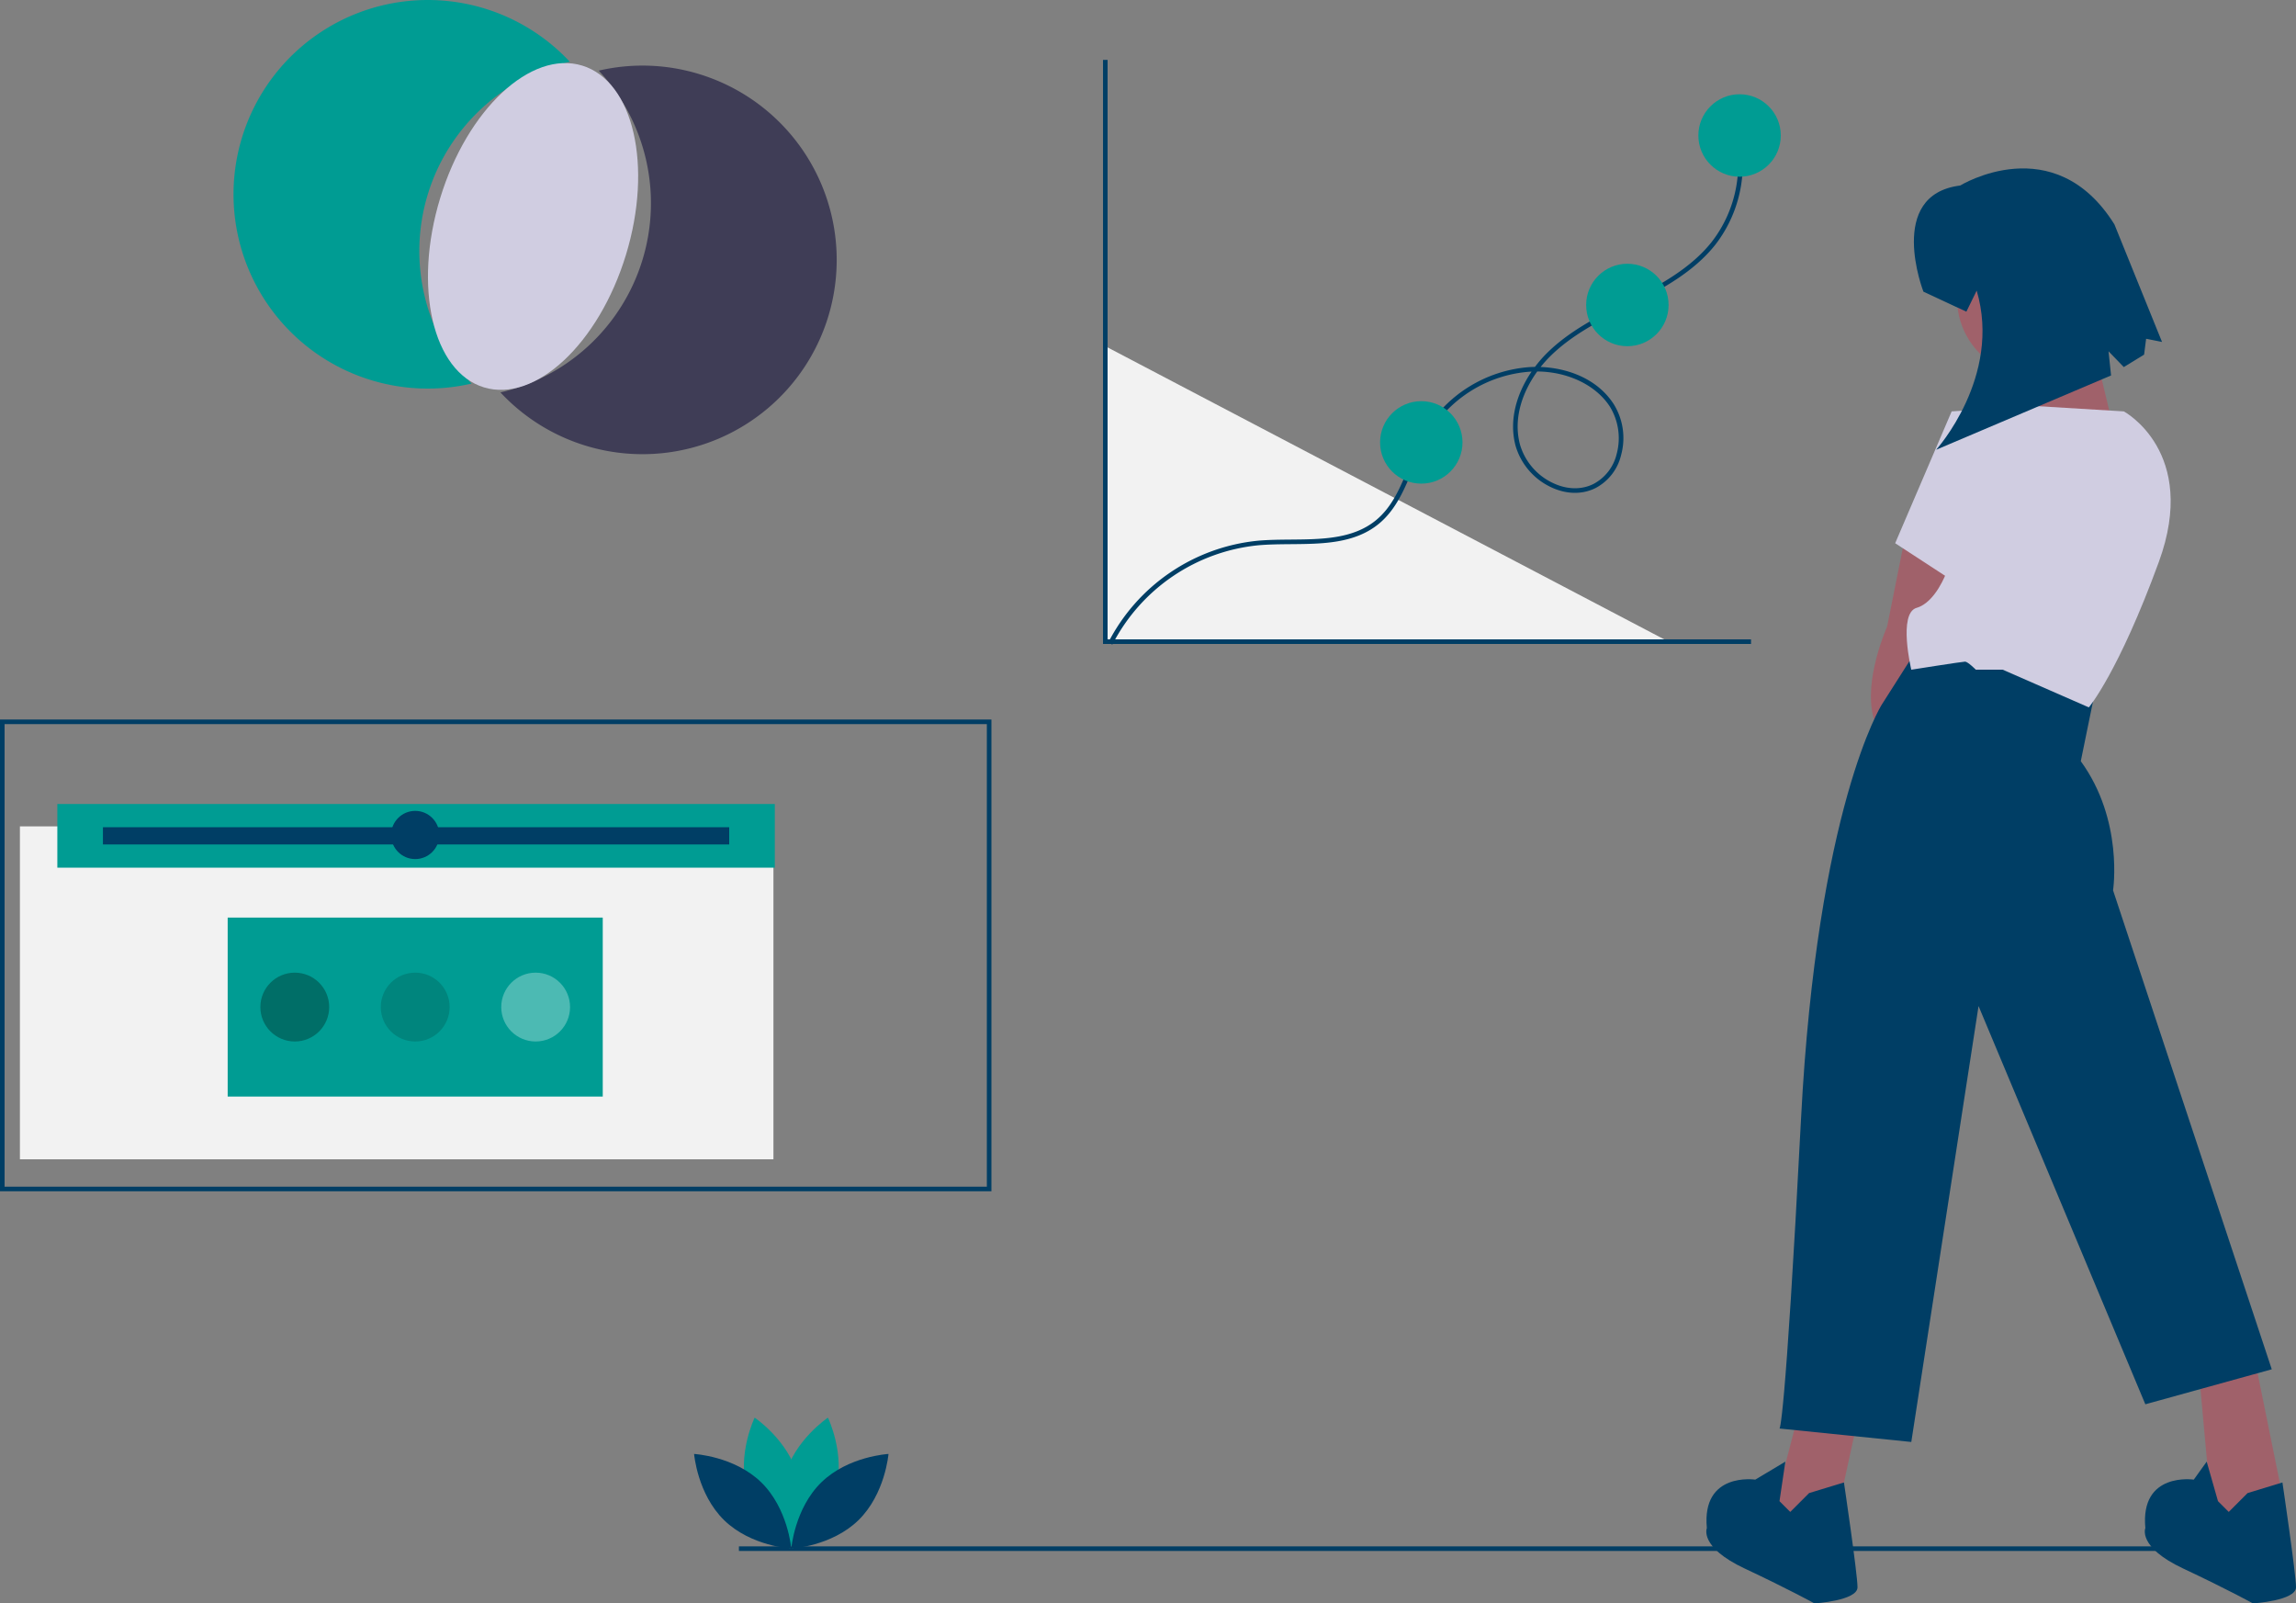 <svg xmlns="http://www.w3.org/2000/svg" width="759.5" height="530.268" viewBox="0 0 759.5 530.268">
  <rect x="0" y="0" width="759.5" height="530.268" fill="#808080" stroke="none"/>
  <g id="Groupe_156" data-name="Groupe 156" transform="translate(0 -0.014)">
    <path id="Tracé_936" data-name="Tracé 936" d="M482.7,151.17v97.712H669.032" transform="translate(-117.075 -36.662)" fill="#f2f2f2"/>
    <path id="Tracé_937" data-name="Tracé 937" d="M696.058,219.321H481.7V26.17h1.515V217.807H696.058Z" transform="translate(-116.833 -6.344)" fill="#003e65"/>
    <path id="Tracé_938" data-name="Tracé 938" d="M584,326.164l-1.355-.678A62.579,62.579,0,0,1,632.159,291.8c3.582-.315,7.334-.346,10.963-.376,10.029-.083,20.4-.169,27.96-6.3,5.6-4.539,8.3-11.216,11.168-18.284a90.582,90.582,0,0,1,4.912-10.748A44.064,44.064,0,0,1,722.1,234.38q.83-.048,1.69-.058a41.5,41.5,0,0,1,4.012-4.61c7.341-7.26,16.74-12.019,25.83-16.621L755.781,212c9.619-4.894,19.581-10.384,26.383-18.888a41.772,41.772,0,0,0,6.681-39.016l1.431-.5a43.321,43.321,0,0,1-6.928,40.46c-6.992,8.74-17.112,14.323-26.88,19.291l-2.154,1.093c-8.986,4.55-18.278,9.254-25.449,16.346a40,40,0,0,0-3.187,3.56c8.561.337,18.519,3.64,24.115,12.2a21.249,21.249,0,0,1,2.486,16.975A16.651,16.651,0,0,1,743.81,274.4c-4.34,2.157-9.469,2.094-14.443-.177a21.92,21.92,0,0,1-12.027-13.956c-2.29-8.854.726-17.614,5.341-24.395q-.248.011-.5.026a42.513,42.513,0,0,0-33.705,20.943,89.422,89.422,0,0,0-4.824,10.569c-2.812,6.935-5.718,14.107-11.619,18.892-7.973,6.466-18.612,6.554-28.9,6.64-3.6.03-7.322.061-10.843.37A61.034,61.034,0,0,0,584,326.164Zm140.551-90.33c-4.751,6.585-8.011,15.292-5.746,24.049A20.375,20.375,0,0,0,730,272.84c4.55,2.077,9.217,2.147,13.139.2a15.162,15.162,0,0,0,7.68-9.912,19.987,19.987,0,0,0-2.292-15.748C743.9,240.309,734.666,235.917,724.553,235.834Z" transform="translate(-216.041 -112.968)" fill="#003e65"/>
    <circle id="Ellipse_98" data-name="Ellipse 98" cx="13.634" cy="13.634" r="13.634" transform="translate(456.517 132.687)" fill="#009c93"/>
    <path id="Tracé_939" data-name="Tracé 939" d="M426.606,570.132H98.651v-156H426.606Zm-326.44-1.515H425.091V415.647H100.166Z" transform="translate(-98.651 -176.158)" fill="#003e65"/>
    <rect id="Rectangle_104" data-name="Rectangle 104" width="503.709" height="1.515" transform="translate(244.43 511.416)" fill="#003e65"/>
    <path id="Tracé_940" data-name="Tracé 940" d="M927.289,332.46l-6.229,31.146s-8.009,17.8-4.449,30.256l2.67,5.339,16.908-15.128,6.229-41.824Z" transform="translate(-296.82 -156.349)" fill="#a0616a"/>
    <path id="Tracé_941" data-name="Tracé 941" d="M783.4,613.14l-9.789,37.374,11.569,5.339,10.678-8.9,6.229-28.476Z" transform="translate(-187.634 -148.71)" fill="#a0616a"/>
    <path id="Tracé_942" data-name="Tracé 942" d="M959.817,592.045l4.894,53.838h24.917l-12.013-59.177Z" transform="translate(-232.797 -142.298)" fill="#a0616a"/>
    <path id="Tracé_943" data-name="Tracé 943" d="M975.449,420.067l5.041-24.649L922.057,381.8,909.6,401.38s-21.357,33.815-26.7,137.041-7.119,102.336-7.119,102.336l43.6,4.449,22.247-144.16,55.172,131.7,41.824-11.568-52.5-158.4S989.687,439.644,975.449,420.067Z" transform="translate(-287.139 -168.317)" fill="#003e65"/>
    <path id="Tracé_944" data-name="Tracé 944" d="M877.82,748.538l-6.229,6.229-3.56-3.559,1.943-13.076-9.952,5.957s-17.8-2.67-16.018,16.018c0,0-2.67,6.229,12.458,13.348S879.6,785.023,879.6,785.023s14.238-.89,14.238-5.339-4.487-34.662-4.487-34.662Z" transform="translate(-279.388 -254.742)" fill="#003e65"/>
    <path id="Tracé_945" data-name="Tracé 945" d="M1069.316,748.538l-6.229,6.229-3.56-3.559-3.734-13.076-4.275,5.957s-17.8-2.67-16.018,16.018c0,0-2.67,6.229,12.458,13.348s23.137,11.568,23.137,11.568,14.238-.89,14.238-5.339-4.487-34.662-4.487-34.662Z" transform="translate(-325.834 -254.742)" fill="#003e65"/>
    <circle id="Ellipse_99" data-name="Ellipse 99" cx="25.806" cy="25.806" r="25.806" transform="translate(647.376 72.885)" fill="#a0616a"/>
    <path id="Tracé_946" data-name="Tracé 946" d="M878.167,152.716l1.779,30.256h33.816l-9.789-40.934Z" transform="translate(-212.994 -34.447)" fill="#a0616a"/>
    <path id="Tracé_947" data-name="Tracé 947" d="M946.2,279.023l27.586-1.78,29.366,1.78s24.917,13.348,11.568,49.833-23.137,48.053-23.137,48.053l-28.476-12.458h-8.9s-2.67-2.67-3.56-2.67-17.8,2.67-17.8,2.67-4.449-18.687,1.78-20.467,9.789-11.568,9.789-11.568Z" transform="translate(-300.609 -142.957)" fill="#d0cde1"/>
    <path id="Tracé_948" data-name="Tracé 948" d="M851.677,182.3l-5.339-2.67-18.687,43.6,20.466,13.348Z" transform="translate(-200.741 -43.565)" fill="#d0cde1"/>
    <path id="Tracé_949" data-name="Tracé 949" d="M937.627,214.264s-12.458-32.035,12.17-35.1c0,0,31.053-19.075,51.011,12.854l15.75,38.878-5.262-1.046-.668,5.238-6.714,4.119-5.05-5.219.835,7.989-57.852,24.569s21.811-24.153,13.4-52.629l-3.415,6.971Z" transform="translate(-301.375 -117.797)" fill="#003e65"/>
    <path id="Tracé_950" data-name="Tracé 950" d="M457.92,742.876c-3.236,11.961-14.318,19.368-14.318,19.368s-5.837-11.984-2.6-23.945,14.318-19.368,14.318-19.368S461.156,730.915,457.92,742.876Z" transform="translate(-181.449 -250.085)" fill="#009c93"/>
    <path id="Tracé_951" data-name="Tracé 951" d="M424.478,742.876c3.236,11.961,14.318,19.368,14.318,19.368s5.837-11.984,2.6-23.945-14.318-19.368-14.318-19.368S421.242,730.915,424.478,742.876Z" transform="translate(-177.441 -250.085)" fill="#009c93"/>
    <path id="Tracé_952" data-name="Tracé 952" d="M423.963,744.15c8.878,8.643,9.963,21.929,9.963,21.929s-13.31-.727-22.189-9.37-9.963-21.929-9.963-21.929S415.084,735.507,423.963,744.15Z" transform="translate(-172.172 -253.929)" fill="#003e65"/>
    <path id="Tracé_953" data-name="Tracé 953" d="M454.184,744.15c-8.878,8.643-9.963,21.929-9.963,21.929s13.31-.727,22.189-9.37,9.963-21.929,9.963-21.929S463.062,735.507,454.184,744.15Z" transform="translate(-182.467 -253.929)" fill="#003e65"/>
    <path id="Tracé_954" data-name="Tracé 954" d="M264.9,164.235a64.211,64.211,0,0,1,46.981-43.82,64.253,64.253,0,1,0-32.513,106.415A64.21,64.21,0,0,1,264.9,164.235Z" transform="translate(-123.383 -99.962)" fill="#009c93"/>
    <path id="Tracé_955" data-name="Tracé 955" d="M382.952,131.428a63.931,63.931,0,0,0-33.242-1.146A64.237,64.237,0,0,1,317.2,236.7a64.249,64.249,0,1,0,65.755-105.269Z" transform="translate(-151.658 -106.909)" fill="#3f3d56"/>
    <ellipse id="Ellipse_100" data-name="Ellipse 100" cx="55.635" cy="32.126" rx="55.635" ry="32.126" transform="translate(129.353 118.732) rotate(-73.01)" fill="#d0cde1"/>
    <circle id="Ellipse_101" data-name="Ellipse 101" cx="13.634" cy="13.634" r="13.634" transform="translate(561.804 31.188)" fill="#009c93"/>
    <circle id="Ellipse_102" data-name="Ellipse 102" cx="13.634" cy="13.634" r="13.634" transform="translate(524.688 87.24)" fill="#009c93"/>
    <rect id="Rectangle_105" data-name="Rectangle 105" width="249.259" height="110.1" transform="translate(6.588 273.305)" fill="#f2f2f2"/>
    <rect id="Rectangle_106" data-name="Rectangle 106" width="237.329" height="21.058" transform="translate(18.97 265.906)" fill="#009c93"/>
    <rect id="Rectangle_107" data-name="Rectangle 107" width="207.165" height="5.691" transform="translate(34.052 273.59)" fill="#003e65"/>
    <circle id="Ellipse_103" data-name="Ellipse 103" cx="7.968" cy="7.968" r="7.968" transform="translate(129.382 268.183)" fill="#003e65"/>
    <rect id="Rectangle_108" data-name="Rectangle 108" width="124.071" height="59.19" transform="translate(75.314 303.469)" fill="#009c93"/>
    <circle id="Ellipse_104" data-name="Ellipse 104" cx="11.383" cy="11.383" r="11.383" transform="translate(125.967 321.681)" opacity="0.15"/>
    <circle id="Ellipse_105" data-name="Ellipse 105" cx="11.383" cy="11.383" r="11.383" transform="translate(165.806 321.681)" fill="#fff" opacity="0.3"/>
    <circle id="Ellipse_106" data-name="Ellipse 106" cx="11.383" cy="11.383" r="11.383" transform="translate(86.128 321.681)" opacity="0.3"/>
  </g>
</svg>

